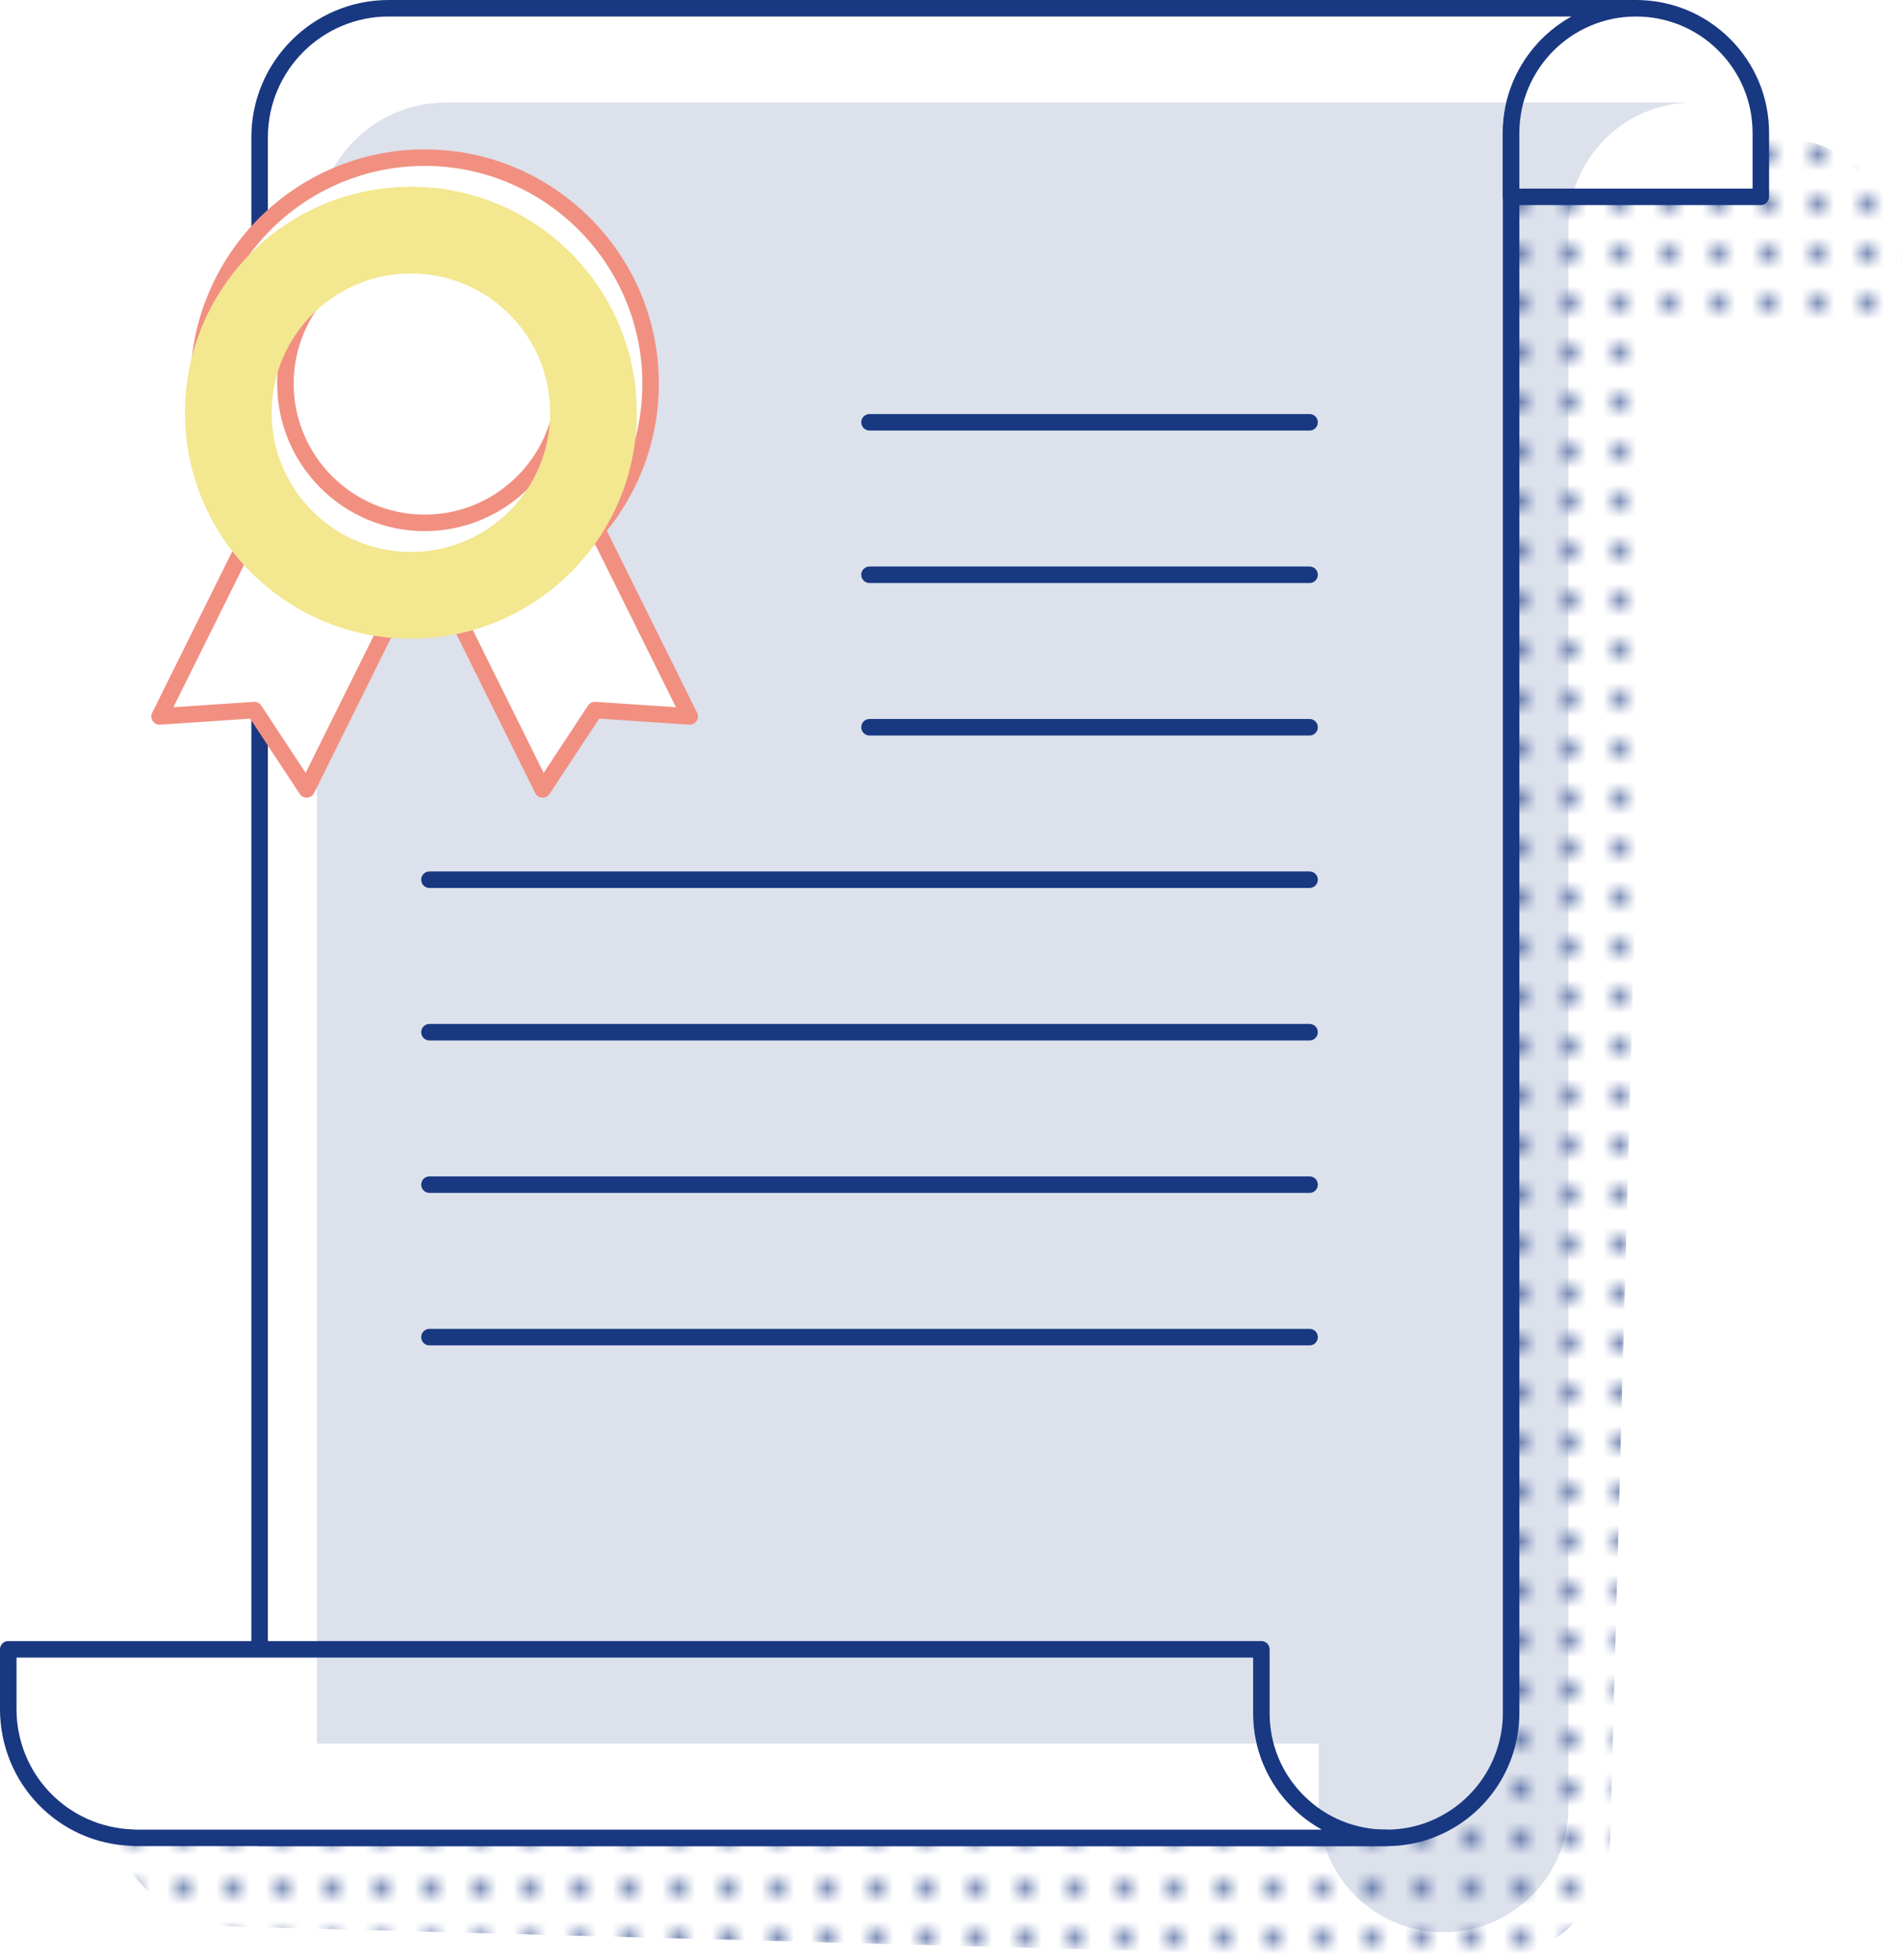 <?xml version="1.0" encoding="UTF-8"?> <svg xmlns="http://www.w3.org/2000/svg" xmlns:xlink="http://www.w3.org/1999/xlink" viewBox="0 0 115.185 118.684"><defs><style>.cls-1{fill:url(#Nouvelle_nuance_de_motif_1);}.cls-2{fill:#fff;}.cls-3,.cls-4{fill:#193882;}.cls-5{isolation:isolate;}.cls-5,.cls-6{fill:none;}.cls-7{fill:#f3e790;}.cls-7,.cls-4{mix-blend-mode:multiply;}.cls-4{opacity:.15;}.cls-8{fill:#f19081;}</style><pattern id="Nouvelle_nuance_de_motif_1" x="0" y="0" width="3" height="3" patternTransform="translate(-884.404 -253.155)" patternUnits="userSpaceOnUse" viewBox="0 0 3 3"><rect class="cls-6" width="3" height="3"></rect><circle class="cls-3" cx="1.5" cy="1.5" r=".44"></circle></pattern></defs><g class="cls-5"><g id="Layer_2"><g id="Calque_1"><path class="cls-1" d="m113.113,10.686c-1.332-1.405-3.204-2.299-5.294-2.355l-75.506-2.016c-4.314-.115-7.903,3.287-8.018,7.601l-2.444,91.528-15.218-.406-.096,3.605c-.113,4.229,3.156,7.753,7.345,7.999.085.015.171.017.256.019l7.408.198,68.21,1.821c1.381.037,2.674-.296,3.804-.914,2.296-1.247,3.876-3.639,3.951-6.438l2.45-91.785,15.118.404.103-3.862c.055-2.078-.737-3.995-2.07-5.4Z"></path><path class="cls-2" d="m99.068.5c-4.169,0-7.556,3.387-7.556,7.556v95.681c0,2.8-1.516,5.233-3.778,6.541-1.113.648-2.396,1.015-3.778,1.015H15.723V8.312c0-4.316,3.497-7.812,7.812-7.812h75.533Z"></path><path class="cls-3" d="m83.957,111.792H15.723c-.276,0-.5-.224-.5-.5V8.312C15.223,3.729,18.952,0,23.536,0h75.532c.276,0,.5.224.5.5s-.224.5-.5.5c-3.891,0-7.056,3.165-7.056,7.056v95.681c0,2.865-1.543,5.537-4.027,6.974-1.215.708-2.608,1.082-4.028,1.082Zm-67.733-1h67.733c1.261,0,2.447-.318,3.526-.947,2.178-1.259,3.529-3.6,3.529-6.109V8.056c0-3.034,1.687-5.682,4.171-7.056H23.536c-4.032,0-7.312,3.28-7.312,7.312v102.48Z"></path><path class="cls-2" d="m83.957,111.293H8.312c-.086,0-.171,0-.257-.012-4.194-.134-7.556-3.57-7.556-7.8v-3.607h75.889v3.863c0,2.078.844,3.973,2.213,5.343,1.369,1.369,3.264,2.213,5.355,2.213Z"></path><path class="cls-3" d="m83.957,111.792H8.312c-.11,0-.219-.001-.328-.017-4.454-.14-7.985-3.786-7.985-8.295v-3.606c0-.276.224-.5.5-.5h75.889c.276,0,.5.224.5.5v3.863c0,1.885.733,3.657,2.066,4.989,1.333,1.333,3.108,2.066,5.001,2.066.276,0,.5.224.5.5s-.224.5-.5.5ZM1,100.374v3.106c0,3.967,3.106,7.173,7.072,7.301.117.013.178.01.241.012h71.739c-.654-.362-1.261-.817-1.803-1.359-1.521-1.521-2.36-3.543-2.36-5.696v-3.363H1Z"></path><path class="cls-2" d="m106.636,8.056v3.863h-15.124v-3.863c0-4.169,3.387-7.556,7.556-7.556,2.091,0,3.986.844,5.355,2.213,1.369,1.369,2.213,3.264,2.213,5.343Z"></path><path class="cls-3" d="m106.636,12.419h-15.124c-.276,0-.5-.224-.5-.5v-3.863c0-4.442,3.613-8.056,8.056-8.056,2.16,0,4.188.838,5.709,2.359,1.521,1.521,2.359,3.544,2.359,5.696v3.863c0,.276-.224.5-.5.5Zm-14.624-1h14.124v-3.363c0-1.885-.733-3.657-2.066-4.989-1.332-1.333-3.108-2.066-5.002-2.066-3.891,0-7.056,3.165-7.056,7.056v3.363Z"></path><path class="cls-3" d="m79.308,26.072h-26.65c-.276,0-.5-.224-.5-.5s.224-.5.5-.5h26.65c.276,0,.5.224.5.5s-.224.5-.5.5Z"></path><path class="cls-3" d="m79.308,35.305h-26.65c-.276,0-.5-.224-.5-.5s.224-.5.5-.5h26.65c.276,0,.5.224.5.5s-.224.5-.5.5Z"></path><path class="cls-3" d="m79.308,44.538h-26.65c-.276,0-.5-.224-.5-.5s.224-.5.5-.5h26.65c.276,0,.5.224.5.5s-.224.5-.5.5Z"></path><path class="cls-3" d="m79.308,53.771H26.008c-.276,0-.5-.224-.5-.5s.224-.5.5-.5h53.3c.276,0,.5.224.5.5s-.224.5-.5.5Z"></path><path class="cls-3" d="m79.308,63.004H26.008c-.276,0-.5-.224-.5-.5s.224-.5.5-.5h53.3c.276,0,.5.224.5.5s-.224.5-.5.5Z"></path><path class="cls-3" d="m79.308,72.236H26.008c-.276,0-.5-.224-.5-.5s.224-.5.5-.5h53.3c.276,0,.5.224.5.5s-.224.5-.5.5Z"></path><path class="cls-3" d="m79.308,81.469H26.008c-.276,0-.5-.224-.5-.5s.224-.5.5-.5h53.3c.276,0,.5.224.5.5s-.224.5-.5.5Z"></path><path class="cls-4" d="m27.004,6.21c-4.316,0-7.812,3.497-7.812,7.812v91.561h60.666v3.863c0,2.078.844,3.973,2.213,5.343,1.369,1.369,3.264,2.213,5.355,2.213,1.382,0,2.665-.367,3.778-1.015,2.262-1.308,3.778-3.741,3.778-6.541V13.765c0-4.169,3.387-7.556,7.556-7.556H27.004Z"></path><polygon class="cls-2" points="37.464 34.706 33.159 26.029 28.705 28.238 25.717 29.72 22.729 28.238 18.275 26.029 13.97 34.706 9.665 43.383 15.405 42.999 18.572 47.802 22.877 39.124 25.717 33.4 28.557 39.124 32.862 47.802 36.029 42.999 41.769 43.383 37.464 34.706"></polygon><path class="cls-8" d="m32.862,48.302c-.01,0-.021,0-.031,0-.178-.011-.337-.117-.417-.277l-6.697-13.499-6.698,13.499c-.08.16-.239.266-.417.277-.179.007-.35-.075-.448-.224l-3.006-4.56-5.45.365c-.176.012-.35-.073-.449-.222-.099-.148-.111-.339-.032-.5l8.61-17.354c.122-.247.423-.35.67-.226l7.22,3.581,7.219-3.581c.248-.125.547-.022.67.226l8.61,17.354c.08.16.067.351-.032.5-.1.149-.268.235-.449.222l-5.45-.365-3.006,4.56c-.093.141-.25.225-.417.225Zm-17.457-5.803c.167,0,.325.084.417.225l2.688,4.077,6.759-13.623c.084-.17.258-.278.448-.278h0c.19,0,.363.107.448.278l6.759,13.623,2.688-4.077c.099-.15.269-.234.451-.224l4.873.326-8.001-16.127-6.994,3.469c-.14.069-.305.069-.444,0l-6.994-3.469-8.001,16.127,4.873-.326c.011,0,.022,0,.033,0Z"></path><circle class="cls-2" cx="25.717" cy="23.231" r="13.684"></circle><path class="cls-8" d="m25.717,37.415c-7.821,0-14.185-6.363-14.185-14.184s6.363-14.184,14.185-14.184,14.184,6.363,14.184,14.184-6.363,14.184-14.184,14.184Zm0-27.368c-7.27,0-13.185,5.915-13.185,13.184s5.915,13.184,13.185,13.184,13.184-5.915,13.184-13.184-5.915-13.184-13.184-13.184Z"></path><circle class="cls-2" cx="25.717" cy="23.231" r="8.431"></circle><path class="cls-8" d="m25.717,32.162c-4.925,0-8.931-4.006-8.931-8.931s4.006-8.931,8.931-8.931,8.931,4.006,8.931,8.931-4.006,8.931-8.931,8.931Zm0-16.862c-4.373,0-7.931,3.558-7.931,7.931s3.558,7.931,7.931,7.931,7.931-3.558,7.931-7.931-3.558-7.931-7.931-7.931Z"></path><path class="cls-7" d="m24.885,11.308c-7.558,0-13.684,6.127-13.684,13.684s6.127,13.684,13.684,13.684,13.684-6.127,13.684-13.684-6.127-13.684-13.684-13.684Zm0,22.115c-4.656,0-8.431-3.775-8.431-8.431s3.775-8.431,8.431-8.431,8.431,3.775,8.431,8.431-3.775,8.431-8.431,8.431Z"></path></g></g></g></svg> 